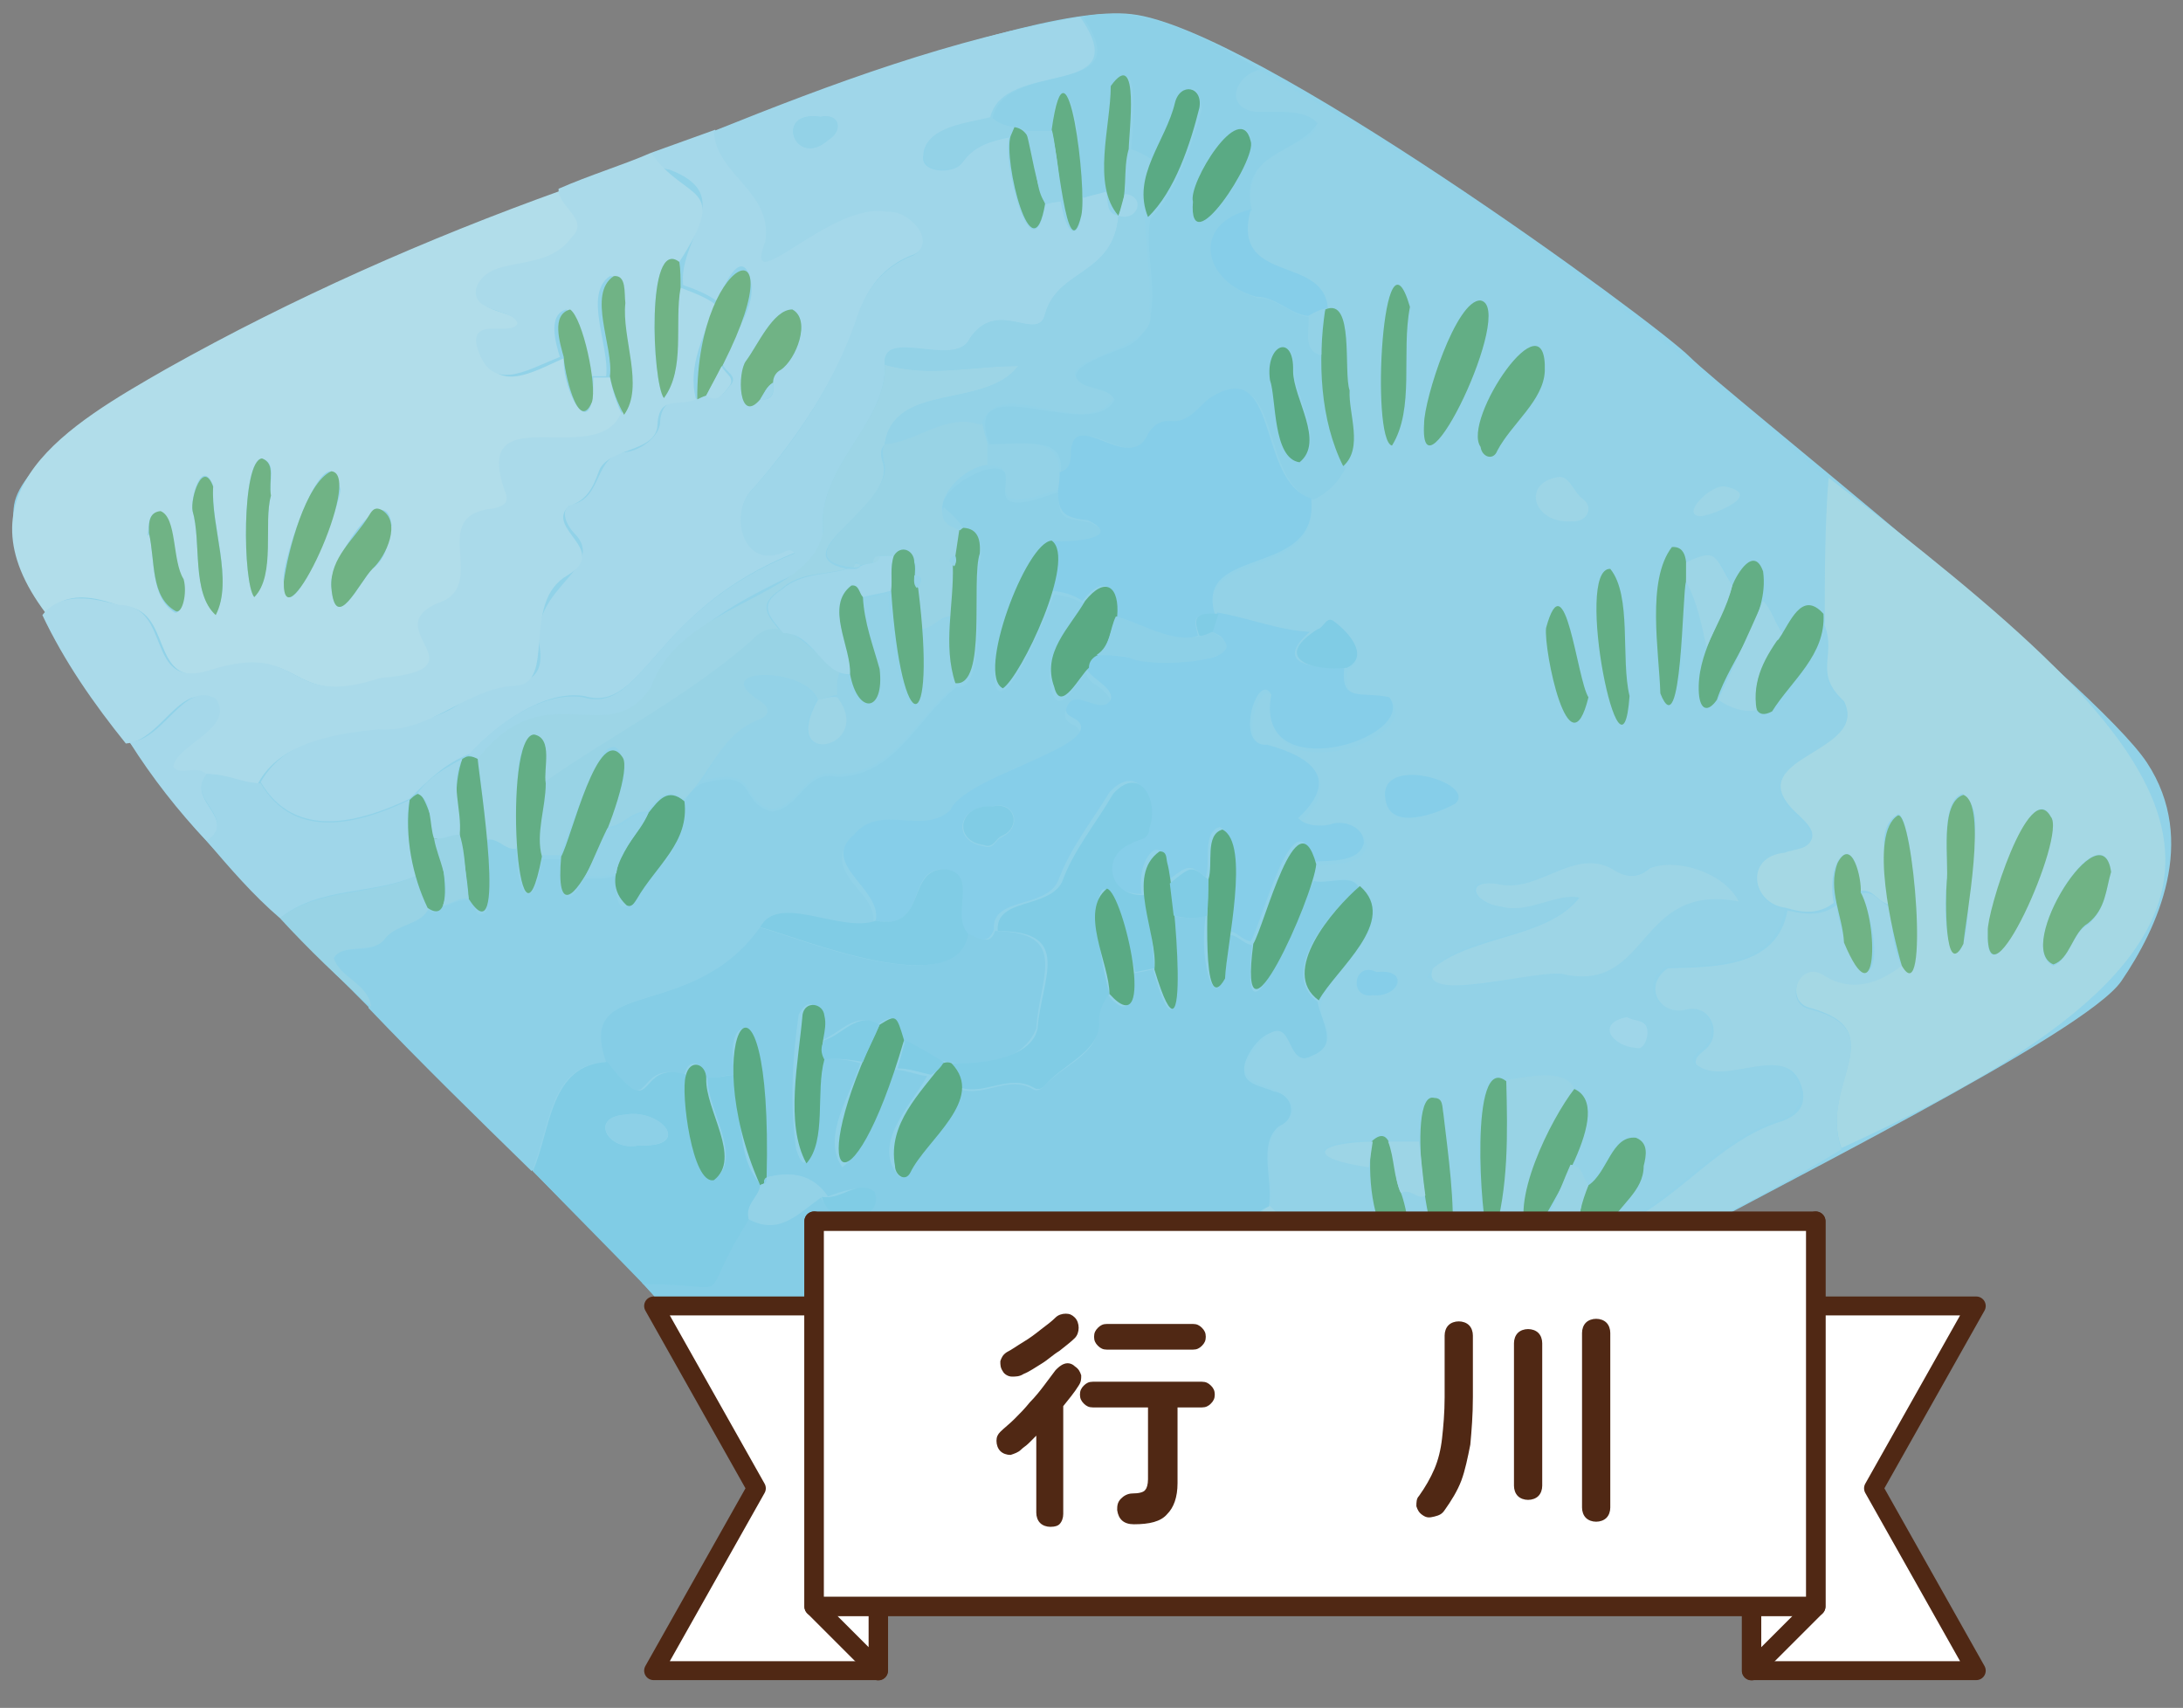 <?xml version="1.0" encoding="utf-8"?>
<!-- Generator: Adobe Illustrator 25.3.1, SVG Export Plug-In . SVG Version: 6.00 Build 0)  -->
<svg version="1.1" xmlns="http://www.w3.org/2000/svg" xmlns:xlink="http://www.w3.org/1999/xlink" x="0px" y="0px"
	 viewBox="0 0 170 133" style="enable-background:new 0 0 170 133;" xml:space="preserve">
<rect x="0" y="0" width="170" height="133" fill="#808080" stroke="none"/>
<style type="text/css">
	.st0{fill-rule:evenodd;clip-rule:evenodd;fill:#91D2E8;}
	.st1{fill:#85CDE6;}
	.st2{fill:#93D2E7;}
	.st3{fill:#B1DDEA;}
	.st4{fill:#A5D8E4;}
	.st5{fill:#8DD0E7;}
	.st6{fill:#A5D8EA;}
	.st7{fill:#AADAEA;}
	.st8{fill:#9FD6E9;}
	.st9{fill:#9DD5E6;}
	.st10{fill:#98D3E5;}
	.st11{fill:#80CCE5;}
	.st12{fill:#86CEE9;}
	.st13{fill:#5AAA84;}
	.st14{fill:#63AE85;}
	.st15{fill:#70B385;}
	.st16{fill:#FFFFFF;stroke:#502814;stroke-width:1.474;stroke-linecap:round;stroke-linejoin:round;stroke-miterlimit:10;}
	.st17{fill:#FFFFFF;stroke:#502814;stroke-width:1.515;stroke-linecap:round;stroke-linejoin:round;stroke-miterlimit:10;}
	.st18{fill:#502814;}
</style>
<g id="レイヤー_1">
	<path class="st0" d="M131.6,27.8c2.8,2.8,31.6,25.5,35.6,31.6c4,6.1,0.8,12.9-2,17c-2.8,4.1-27.2,16.1-39.5,22.9
		c-12.3,6.8-44.2,27.6-50.1,26.4c-5.8-1.2-20.6-20.6-26.3-26.6c-5.7-6-31.2-30.9-34.6-35.2C11.5,59.7,0.1,45.4,1.1,39.3
		s23.8-16.9,35-21.3S79,0,88.1,1.1C97.5,2.1,128.8,25,131.6,27.8z"/>
</g>
<g id="レイヤー_3">
	<g>
		<path class="st1" d="M75.2,125.6c-10.5-6-17.1-17-25.2-25.7c7.9,0,3.9,1.9,8.2-5c2.3,1.3,4-0.5,5.7-1.7c2.7,5.2,7.8-2.9,0.5,0
			c-1.2-1.8-2.9-2-4.8-1.5c-0.2-3,0.3-9.6-1.5-11.7c-1.5,0.3-0.9,2.6-1,3.7c-0.7,0-1.5,0.4-2.2,0.2c-0.1-1.2-1.3-1.6-1.6-0.2
			c-4.1-1.3-2.3,4.1-6.2-1c-2.4-6.8,6.6-2.9,12-10.5c3.3,0.9,15.4,5.9,16.2,0.5c0.8,0,1.7,1.2,2.2-0.2c5.9,0.1,3.4,3.7,3.2,7.6
			c-1.5,3.7-7.7,3.4-10.5,0.9c-0.6-2-0.6-2-1.9-1.2c-1.7-1.1-2.9,0.7-4.3,1.2c0.4-1.3-0.6-4.2-1.8-2c-0.5,3.4-0.7,7-0.2,10.5
			c1.4,4.3,1.8-6,2-7c1-0.1,2,0,3,0.3c-0.7,2.4-3.1,5.7-1.4,8.1c2.2-1.7,2.5-5.3,4-7.6c0.9,0,1.7,0.4,2.6,0.5
			c-1.2,2.2-4.5,5.4-2.1,7.9c1.8-1.7,3.9-4.2,4.6-6.9c1.9,0.7,3.8-1.1,5.7,0c0.3,0.2,0.5,0.1,0.8-0.1c1.3-1.6,4.2-2.5,4.3-4.7
			c-0.1-1,0.2-1.8,0.8-2.5c1.7,2.1,2.1,0,2-1.7c0.5-0.1,1-0.2,1.5-0.3c2.2,8,2.1-1.8,1.5-4.2c0.9,0.2,1.7,0.3,2.6,0
			c-0.7,4.5,1.4,9.3,1.8,1.5c0.7,0,1.1,0.7,1.8,0.8c-1,9.6,3.6-2.6,4.8-5c1.1,0.3,3-0.6,3.5,0.5c-2.1,1.8-6.3,6.6-3.2,8.9
			c0.3,1.6,1.7,3.4-0.4,4.2c-1.3,0.7-1.6-0.3-2-1.1c-1-2.1-3.5,1-3.3,2.3c0,1.1,1.5,1.2,2.3,1.6c1.5,0.2,1.9,2.1,0.4,2.7
			c-1.7,1.4-0.4,4.3-0.8,6.3c-2.3,0.5,1,3.5,2.2,3.5c-0.1,1.5-1.1,1.5-2.2,1.5c-1.5-1.4-4.1-1.1-4.5,1c-3.2,0.7-5.4,3.3-2.9,6.3
			c-0.9,1.1-1.5,2.4-2.6,3.5c-0.7,0-1.4,0-2,0c0.3-2.1,3.6-5.6,1.1-7.3c-2.4,0.9-2.6,5.6-4.1,7.8c-0.6,0-1.2,0-1.8,0
			c-0.1-1.3,1.6-11.9-1.3-8c-3.5,1.4-13.7-5.6-13.9-1.5c-5.3-0.3-2.2,7.3,2.2,1c2.2,0.4,3.2,1.7,3.2,4.2c-0.2,0.2-0.3,0.3-0.5,0.5
			c-3.9-0.4-5.6,2.8-2.6,5.5c0.8,0.8,1.6,0.6,2.2-0.4c0.2-0.4,0-1,0.6-1.1c0.4,6.4,4.3,5.6,2-0.5c0.7,0,1.3,0,2,0
			c0.1,3.7,2.2,8.8,2.1,1.5c0.7,0,1.5,0,2.2,0c0.2,1.4,0.7,2.9,2.3,3.2c0.8,0.7,1.7,1.3,2,2.5c-1.6,2.2-3.8,3.8-3.5,6.8
			c-1.1,1.1-2.8,1-4,1.7C76.5,125.6,75.9,125.6,75.2,125.6z M77.7,122.9c5.3-0.5-1.2-3-3.1-3.2C72.8,120.2,76.4,123.3,77.7,122.9z
			 M62.6,108.1c5.5,0.5,0-2.8-2-1.6C58.8,108.3,61.3,108.3,62.6,108.1z M68.8,117.9c1.5,0.5,2.8-2.1,1-2.4
			C68.3,115.4,66.6,118,68.8,117.9z"/>
		<path class="st2" d="M98.9,98.9c1.1,0,2.2,0,2.2-1.5c1.6,0.3,6.3,2.1,5.4-1.1c-2.2-1.5-5.5,0.1-7.6-2.3c0.4-2-0.9-4.8,0.8-6.3
			c0.5-0.3,1-0.7,1-1.5c-0.8-2.4-6.6-1.1-2-5.6c2.1-1.5,1.4,2.8,3.6,1.6c1.2-0.6,1.4-1.5,0.8-2.8c-1.7-3.1,6.9-7,2.8-10.3
			c-0.5-1.2-2.5-0.3-3.5-0.5c0-0.4,0.1-0.8,0.1-1.2c1.2-0.1,3.5,0,3.9-1.4c0.1-1.3-1.5-1.9-2.6-1.5c-0.8,0.2-2,0.2-2.5-0.5
			c3.1-3,1.2-4.7-2.4-5.7c-2.7,0.1-0.7-5.9,0.3-3.9c-1.4,7.4,11.5,3.4,9.2,0.2c-2.1-0.5-3.8,0.4-3.5-2.4c1.8-1,0.1-2.8-1-3.5
			c-0.7-0.4-1.1,0.7-1.8,0.8c-2.6-0.1-5-1.2-7.5-1.5c-1.6-5.3,8.2-2.7,7.5-9c1.1-0.5,2-1.4,2.5-2.5c1.6-1.4,0.4-4,0.5-5.9
			c-0.4-1.4,0.4-7-1.7-6.4c0.1-3.7-6.2-2.2-6.2-6c0-3.1,0-5.9,3.4-6.9c0.7-0.4,1.9-0.7,1.9-1.6c-1-1.2-3.4-0.8-4.9-0.9
			c-2.4-0.3-1.5-2.9,0.4-3.3c16.1,8.6,30.8,19.9,44.4,31.9c-0.3,3.5-0.3,7.1-0.3,10.6c-1.6-1.8-2.2,0.2-3.2,1.4
			c-0.6-0.8-0.8-1.8-1.5-2.5c0.8-2.8-1.2-4.6-2.4-1.2c-1.3-2.2-1.1-3-3.6-1.8c-2.5-5.9-3,10.8-1.5,11.1c1.9-2.4,0.6-6.7,1.4-9.7
			c0.9,1.6,1.2,3.4,1.6,5.1c-0.3,1.1-1.3,6.4,0.9,4.1c0.9,0.6,1.9,0.9,3,0.8c1.1,2.1,5.2-5.1,5.2-6.5c0.9,2.4-0.9,3.7,1.5,5.9
			c2.1,4.2-8.7,4.3-3.5,8.9c0.5,0.5,1.1,1,1,1.8c-0.2,0.9-1.3,0.9-2.1,1.1c-3.2,0.3-2.6,3.9,0.1,4.3c-0.9,4.6-5.7,4.4-9.3,4.5
			c-2,1.3-0.7,3.8,1.5,3.2c1.9-0.4,2.9,2.1,1.3,3.2c-0.3,0.3-0.9,0.6-0.6,1.1c1.5,1.3,3.9,0,5.6,0c2.7-0.3,3.9,3.7,1.1,4.4
			c-5.3,1.6-8.4,6.8-13.6,8.5c1-1.8,2.9-2.8,2.9-5c0.2-0.7,0.4-1.8-0.6-2.2c-2-0.2-2.3,2.8-3.7,3.7c-0.4-0.5-0.4-1.5-1.4-1.6
			c0.7-1.6,2.7-4.9,0.3-5.8c-0.7-1.7-3.8-0.9-5.3-0.7c-2.9-2.3-2.1,10.8-1.4,12.2c-1-0.2-1.9,0.5-2.8,0.5c0.1-3.4-0.4-6.8-0.7-10.2
			c-0.1-0.4,0-1.1-0.7-1.2c-1.6,0.2-0.9,2.3-1.1,3.4c-0.8,0-1.6,0-2.4,0c-0.4-0.9-0.9-0.5-1.3,0c-4.6,0.1-5.2,1.3-0.3,2
			c0.5,2.1,0.3,4.7,1.8,6.4c2.1,0.9,1.1-3.4,0.7-4.4c0.7-0.4,1.2,0.5,1.9,0.3c0.2,1.5,0.2,2.9,1,4.2c-2.1,0-3.1,0.6-3.7,2.5
			c-1.8,0.7,0.1,3.5-1.3,4.4c-2.3-0.6-7.6-4.8-8.7-0.2c-0.3,2.7,6.2,1,6.2,3.5c-0.2,2-0.8,2.7-2.7,3c-9.1,1.7-5-7.9-11.3-6.2
			c-1.2-2.7,1.7-3.8,3.7-4.5C96.7,101.2,98.4,101,98.9,98.9z M121.9,75.9c6.6,1.2,5.6-7.3,13.3-5.7c-1.1-2.1-4.6-3.4-6.9-2.6
			c-1,0.9-1.9,0.6-2.9,0.1c-2.9-1.7-5.5,1.7-8.7,1.2c-2.8-0.7-2.3,1.3,0,1.7c2,0.6,4.4-1.1,6.1-0.7c-2.4,3.5-9.5,2.6-11.7,6.2
			C114.5,77.8,118.4,75.5,121.9,75.9z M110.9,33c-0.4,6.8,7.1-9.1,4.4-9.6C113.4,23.2,110.9,31.2,110.9,33z M120.3,28.9
			c0.2-6-6.6,3.8-5,5.9c0.1,0.8,0.9,1.1,1.3,0.3C117.8,32.9,120.3,31.1,120.3,28.9z M109.8,23.9c-2.1-7.2-3.1,10.3-1.4,10.8
			C110.2,31.8,109.1,27.5,109.8,23.9z M126.9,54.2c-0.7-2.9,0.3-7.8-1.5-9.9C122.5,44.2,126.3,62.6,126.9,54.2z M123.7,54.3
			c-0.8-1.3-1.8-10.9-3.3-5.4C120.2,50.6,122.2,60.4,123.7,54.3z M107.9,62.3c0.4,2.5,3.9,1.1,5.4,0.3
			C115.2,61,107.1,58.6,107.9,62.3z M122.4,40.6c1.2,0.1,1.9-1,0.8-1.8c-0.7-0.6-1-2.1-2.1-1.6C118.5,37.8,119.5,40.8,122.4,40.6z
			 M134.4,37.9c-1.1-0.3-3.7,2.3-1.9,2.3C133.7,40,137.4,38.5,134.4,37.9z M126.7,79.2c-2.6,0.5-1.1,2.4,0.7,2.3
			c0.6,0.3,0.9-0.7,0.9-1.2C128.4,79.3,127.3,79.6,126.7,79.2z M106.9,77.5c2.2,0.2,2.9-2.1,0.3-1.8C105.4,74.8,105,77.8,106.9,77.5
			z"/>
		<path class="st3" d="M3.6,47.8c-7.2-9.5,1.7-14.7,9.4-19.1c9.8-5.5,20.2-10.1,30.8-13.9c-0.1,1.4,2.6,2.4,1,3.8
			c-2.1,2.9-6.4,1.2-7.4,3.9c-0.6,2,2.9,1.6,3.2,2.8c-0.5,1-3.4-0.5-3.2,1.6c1,4,4,2.1,6.5,1c-0.1,2.8,2.4,7,2.3,1.5
			c0.4,0,0.8,0,1.3,0c0.2,1,0.5,2,1,3c-2,4.2-11.6-1.6-9,5.9c0.4,0.9,0,1.3-0.9,1.4c-5.3,0.5,0,6.1-4.4,7.4
			c-4.6,2.1,3.9,5.1-4.4,5.8c-7.7,2.4-5.9-3-13.3-0.6c-5.1,1.5-2.8-5.1-7.1-5.1C7.5,46.5,5.1,45.9,3.6,47.8z M22.1,45.3
			c0.2,4.8,4.5-6.1,4.4-7.2C25.6,32.9,21.8,43.8,22.1,45.3z M25.8,45.7c0.3,3.8,2.2-0.4,3.2-1.4c1.2-0.9,1.2-2.2,1.5-3.4
			C30,36.9,25.4,44.2,25.8,45.7z M15,39.8c0.7,2.4-0.1,6.4,1.8,8c1.4-2.6-0.4-6.9-0.2-10C15.7,35.6,14.8,38.8,15,39.8z M21.1,38.6
			c-0.2-1.2,0.5-2.5-0.7-2.9c-1.6,0.1-1.5,9.7-0.6,10.8C21.4,44.8,20.5,40.7,21.1,38.6z M11.6,41.5c0.5,2.2,0.1,5,2,6.2
			c0.5,0.2,0.9-1.4,0.6-2.5c-0.8-1.4-0.4-4.8-1.8-5.3c-0.9,0-0.8,1-0.9,1.8C11.6,41.7,11.6,41.7,11.6,41.5z"/>
		<path class="st4" d="M139.1,70.7c-2.7-0.3-3.3-4-0.1-4.3c0.7-0.3,1.8-0.2,2.1-1.1c0.2-0.7-0.5-1.3-1-1.8c-5.2-4.6,5.6-4.7,3.5-8.9
			c-2.4-2.2-0.6-3.5-1.5-5.9c0-3.8,0-7.7,0.3-11.5c28,21.6,40.9,34,1,52.2c-1.8-5,4.1-9.1-2.4-10.9c-2.2-0.5-0.8-4.1,1.1-2.6
			c2.1,1.4,4.2,0.6,6-0.8c2.1,3.7,0.9-11.9-0.3-11.7c-2.2,1.3-0.3,4.9-0.8,7c-0.8-0.2-1.2-1.3-2.2-1c-0.1-5-2.7-2.7-2,0.9
			C141.7,71.2,140.4,71.1,139.1,70.7z M154.8,72.5c-0.3,6.9,6.1-7.5,4.9-8.9C158.1,60.4,154.8,71.1,154.8,72.5z M164.4,67.9
			c-0.7-5.1-7.6,5.9-4.5,7.3c1.2-0.4,1.5-2.6,2.7-3.2C164,70.8,164,69.2,164.4,67.9z M151.6,68.7c-0.6,6.2,1.7,8.1,1.7,0.6
			c-0.2-2.2,1.6-6.1-0.5-7.5C151,62.5,151.8,67.1,151.6,68.7z"/>
		<path class="st5" d="M59.2,72.2c-5.4,7.6-14.4,3.6-12,10.5c-4.5,0.2-4.4,5.3-5.8,8.5c-4.3-4.2-8.6-8.4-12.7-12.7
			c-0.1-1.8-2.5-2.3-2.9-3.8c0.7-1.3,3-0.3,3.9-1.4c0.9-1.4,2.9-1.2,3.5-2.5c0.5,0.3,0.9,0.4,1.2-0.2c0.7-0.1,1.3-0.6,2.1-0.5
			c0.6,0.2,0.4,1.4,1.1,1.1c0.6-0.2,0.2-1.2,0.4-1.7c0.5-1.4-0.5-2.7-0.1-4.1c0.9-0.2,1.4,0.8,2.3,0.7c0,3.4,1.3,5.5,2,0.8
			c0.5,0,1,0,1.5,0c-0.1,2,0,4.7,1.8,1.5c0.8,0,1.6,0.1,2.4-0.2c0.1,5,1.9,1,3.4-0.7c2.5-1.8,0.7-5.2,3.4-6.5
			c4.5-1.2,2.7,1.5,5.4,2.2c2.2-0.2,2.6-3.3,5.1-2.7c4.6-0.1,6.2-4.6,9.3-7c2.5,0.3,1.2-8.1,1.9-10.1c0.1-1.4-0.3-2-1.4-2
			c-0.4-0.6-0.9-1.1-1.5-1.6c-1-1.7,5.8-5.4,4.8-1.8c-0.4,2.2,3.1,0.6,4.2,0.3c-0.2,2.3,0.5,2,2.4,2.4c3.1,1.5-1.7,1.8-3,1.6
			c-5.2,3.7-6.7,21.4,0.2,4c0.8,0.1,1.7,0.3,2.4,0.8c-1.2,2.1-3.4,4-2.6,6.7c0.6,2.2,2-0.8,2.7-1.5c0,0.9,1,1,1.4,1.6
			c1.3,1-0.4,1.9-1.4,1.2c-1.3-0.8-2.5,0.8-0.9,1.4c1.8,1.4-2.2,2.1-3.1,2.8c-3.7,0.7-6,5-9.6,5c-2.1-0.8-6.5,0.9-5.2,3.5
			c0.7,1.5,2.5,2.4,2.2,4.3C65.5,72.7,60.6,69.5,59.2,72.2z"/>
		<path class="st6" d="M50.7,11.9c1.7-0.6,3.3-1.2,5-1.8c0.1,3.4,4.7,4.7,4,8.6c-1.9,4.9,5.1-3.2,9.5-2.3c1.6-0.1,4,2.4,2,3.4
			c-2.5,0.9-3.8,2.8-4.5,5.2c-1.7,4.8-4.7,9.2-8,13c-1.9,1.7-0.9,6.1,2.2,5c0.3-0.1,0.6-0.5,1.1,0c-11.2,4.4-11.8,12.6-16.5,11.2
			c-3.1-0.5-6.8,2.2-8.9,4.5c-1.9,0.7-3.3,2.1-4.7,3.5c-3.8,1.8-8.9,3.3-11.6-1.3c3.2-5.5,10.9-2.9,15.5-6.1c2.4-2.3,7-0.2,6.2-4.6
			c-0.7-4.5,5.4-6,2.7-8.7c-0.5-0.5-1.2-1.8-0.2-2.2c2.5-0.5,1.7-3.9,4.3-4.1c1.3-0.2,2.5-1.3,2.6-2.2c0.1-2.7,2.2-1.3,3.7-2.3
			c0.8,0.6,1.3-0.1,1.7-0.6c0.8-0.8-0.3-1.1-0.5-1.7c0.5-2.3,2.8-4.3,2.1-6.8c-0.7-2.4-2.2,0.9-2.5,1.9c-0.8-0.6-1.8-1-2.7-1.3
			c-0.4-3.6,4.3-7-1.1-9C51.3,13.1,50.8,12.6,50.7,11.9z M59.2,31.1c1,0.1,1.1-0.5,1-1.3c0-0.4,0.2-0.8,0.6-1
			c1.2-0.8,2.4-3.9,0.9-4.7c-1.5,0-2.7,2.8-3.6,4C57.4,29,57.5,33.1,59.2,31.1z"/>
		<path class="st7" d="M50.7,11.9c2.7,3.9,6.2,2.3,2.2,8.5c-2.6-2-2.1,9.4-1.2,10.6c1.7-2.3,0.7-5.9,1.3-8.6c1,0.4,1.9,0.7,2.7,1.3
			c-0.8,2.4-2.2,4.7-1.5,7.4c-1.3,0.6-2.9-0.4-3,2c-0.1,2.2-4,1.7-4.6,3.7c-0.4,1.1-0.9,2.2-2.3,2.6c-1.9,1.8,3.2,3.4-0.1,5.4
			c-3.7,2.1-0.8,8.5-4.1,8.6c-3.8,0.2-6.6,3.7-10.6,3.4c-3.3,0.3-7.7,1-9.4,4.2c-1.5,0-2.8-0.8-4.2-0.7c-0.8-0.7-2.1,0.3-2.7-0.5
			c0.2-1.7,4.9-3,3.3-5.3c-2.5-1.4-4,3.2-6.7,3.4c-2.5-3.1-4.8-6.4-6.5-10c1.5-1.9,4-1.3,5.9-0.8c4.3,0,2,6.7,7.1,5.1
			c7.5-2.4,5.7,3.1,13.3,0.6c8.3-0.7-0.2-3.7,4.4-5.8c4.3-1.3-0.9-6.9,4.4-7.4c0.9-0.2,1.3-0.5,0.9-1.4c-2.6-7.4,7-1.7,9-5.9
			c1.6-2.2-0.1-6,0.1-8.7c-0.1-0.8,0.1-2.1-0.9-2.1c-2.1,1.4,0,5.5-0.3,7.8c-0.4,0-0.8,0-1.3,0c-1-1.5-0.5-4.1-1.8-5.2
			c-1.5,0.4-0.8,2.7-0.5,3.7c-2.6,1-5.5,3-6.5-1c-0.3-2.1,2.7-0.6,3.2-1.6c-0.3-1.2-3.7-0.8-3.2-2.8c1-2.7,5.3-1,7.4-3.9
			c1.5-1.4-1.1-2.4-1-3.8C46,13.6,48.4,12.9,50.7,11.9z"/>
		<path class="st8" d="M36.5,58.8c2-2.3,5.7-5,8.9-4.5c4.7,1.4,5.3-6.8,16.5-11.2c-0.4-0.5-0.8-0.1-1.1,0c-3.1,1.1-4-3.3-2.2-5
			c3.4-3.8,6.3-8.2,8-13c0.7-2.4,2.1-4.3,4.5-5.2c2-1.1-0.4-3.6-2-3.4c-4.4-0.9-11.4,7.2-9.5,2.3c0.6-3.9-3.9-5.2-4-8.6
			c9.2-3.7,18.6-7.2,28.5-8.9c4.6,6.6-6,3.2-7,7.9c-1.8,0.5-5.1,0.7-5.2,2.9c-0.3,1.4,2.4,1.5,3,0.6c0.9-1.3,2.2-1.7,3.7-2
			c-0.6,1.8,1.8,11.2,2.8,5.2c0.4-0.1,0.8-0.2,1.2-0.2c0.6,3.4,1.7,2.8,1.7-0.3c0.6-0.2,1.2-0.3,1.8-0.5c0.3,0.7-0.1,1.7,1,1.9
			c-0.4,4.6-4.6,4.1-5.7,7.6c-0.5,2.4-3.8-1.3-5.9,2c-1.1,2.3-6.9-1-6.6,2c0.2,4.6-5.3,7.9-4.8,13c-0.1,1.3-0.6,2.5-2,3.2
			c-4.4,2.1-9,4.4-11.4,9c-3.4,5.1-8.1-1.3-13.5,5.6C37,59,36.8,58.9,36.5,58.8z M63.9,9.1c-3.7-0.6-2,4.1,0.6,1.8
			C65.7,10.2,65.4,8.8,63.9,9.1z"/>
		<path class="st5" d="M86.2,14.9c-0.6,0.2-1.2,0.3-1.8,0.5c-0.8-2.4,0.1-6.1-1.4-8c-1.2,0.2-0.9,1.9-1,2.8c-0.7,0-1.3,0-2,0
			c-0.8-0.5-2-0.1-2.7-1c1-4.7,11.6-1.4,7-7.9c5-1,9.7,1.7,13.8,4.1c-1.9,0.5-2.8,2.9-0.4,3.3c1.5,0.1,3.9-0.3,4.9,0.9
			c-1.6,2.5-6.2,2.2-5.1,6.8c-4.8,1.2-3.6,5.6,0.4,6.8c1.6,0,2.7,1.4,4.1,1.5c0.1,1-0.5,2.8,1,3c0.5,2.9,0,6.2,1.8,8.7
			c-0.5,1.1-1.4,2-2.5,2.5c-4.3-1.2-2.4-11.2-7.9-7.8c-0.9,0.7-1.6,1.9-3,1.8c-0.9-0.1-1.4,0.3-1.8,1c-1.3,3.1-5.7-2.2-6,1.3
			c0,0.8,0,1.5-1,1.7c0.4-3.4-3.4-2-5.5-2.2c-2.5-6.5,8,0,9.7-3.6c-0.4-0.6-1.7-0.7-2.4-1.1c-2.3-1.3,2.6-2.6,3.5-3.1
			c3.3-1.8,1-6.8,1.7-9.9c2-2,3.2-5.7,4-8.5c-0.7-4.9-3.1,2.9-3.7,4c-0.6-0.2-1.1-0.7-1.8-0.8c0-1.1,0.9-8.1-1.4-4.9
			C86.1,9.4,86.2,12.2,86.2,14.9z M92.9,15.7c-0.6,5.5,6.6-4.9,3.9-5.7C95,10.3,92.9,13.8,92.9,15.7z M98.9,29.6
			c0.6,1.4,0.2,6.2,2.4,6.3c2-1.6-0.5-5-0.5-7.1C100.8,25.9,98.5,26.8,98.9,29.6z"/>
		<path class="st9" d="M148.1,75.2c-1.8,1.4-3.9,2.1-6,0.8c-2-1.4-3.3,2.2-1.1,2.6c6.5,1.7,0.6,5.9,2.4,10.9
			c-5.7,3.5-11.8,6.4-17.7,9.5c-2.7-3.1-8.8-1.2-12.7-1.5c0-0.2,0-0.4,0.2-0.5c1.1-0.1,2.1-0.7,3.2-0.5c0.9,0.1,1.9,0.6,2.8,0.1
			c1.3,0.4,2.6,0.3,3.9,0c0.5,1.7,1.5,0,2.1-0.8c5.1-1.7,8.3-6.9,13.6-8.5c1.1-0.4,1.8-1.1,1.6-2.3c-0.9-4.3-6-0.2-8.3-2.1
			c-0.2-0.5,0.3-0.8,0.6-1.1c1.5-1.1,0.6-3.6-1.3-3.2c-2.2,0.6-3.5-1.9-1.5-3.2c3.6-0.1,8.5,0,9.3-4.5c1.3,0.3,2.6,0.5,3.8-0.4
			c1.5,8.2,4.5,5.8,2-0.9c1-0.3,1.4,0.8,2.2,1C147.4,72.1,147.3,73.7,148.1,75.2z"/>
		<path class="st10" d="M90.7,104.4c2-0.7,3.8,0,4,2c0.3,4.9,9.5,6.4,9.9,1.2c0.1-0.8-0.5-1.1-1-1.1c-1.3-0.1-2.5-0.9-3.8-0.9
			c-2.2,0-1.4-3.6,0.5-3.4c3.7-1.1,8,6,7.4-1.1c0-0.5,0.1-1,0.7-1.1c2.1,0.5,13.2-1.7,9.3,2.6c-1.5,1.4-8.4,1.4-5.8,4.4
			c-7.1,4.6-14.5,8.8-21.9,12.7c-1-2.6-2.8-2.7-5.3-2.5c-0.3-1.2-1.2-1.7-2-2.5c3-2.3,6.6,2.3,10.2,0.8c0.5-0.1,0.6-0.3,0.4-0.8
			c-0.6-1.1-0.4-2.3-0.2-3.5c0.1-0.4,0.3-1-0.4-1.2c0.3-1.3,1.4-4.8-1.2-3.7C90.7,105.8,90.8,105.1,90.7,104.4z"/>
		<path class="st11" d="M41.5,91.2c1.4-3.2,1.3-8.3,5.8-8.5c3.9,5.1,2.1-0.3,6.2,1c-0.4,1.4,0.4,8.5,2.2,8.1
			c2.2-1.7-0.7-5.5-0.6-7.9c0.8,0.1,1.5-0.2,2.2-0.2c0.6,2.8-0.1,6.4,2,8.6c-0.2,0.9-1.2,1.6-1,2.7c-4.4,6.9-0.4,5-8.2,5
			C47.2,97,44.3,94.1,41.5,91.2z M49.7,89.2c4.4,0.2,1.7-2.9-1-2.4C45.8,87,47.4,89.7,49.7,89.2z"/>
		<path class="st8" d="M16.1,60.3c1.5-0.1,2.8,0.7,4.2,0.7c2.7,4.6,7.8,3.1,11.6,1.3c-0.5,2,0.3,4,0.5,5.9
			c-3.4,1.5-7.5,0.8-10.6,3.3c-2.1-1.8-3.9-3.9-5.7-6C18.6,63.6,14.4,62.3,16.1,60.3z"/>
		<path class="st4" d="M111.9,106.9c-2.6-3,4.2-3,5.8-4.4c3.9-4.3-7.3-2.1-9.3-2.6c0.6-1.9,1.6-2.5,3.7-2.5c0.3,0.6,0.5,0.7,0.8,0
			c3.9,0.4,10-1.6,12.7,1.5C121.1,101.6,116.6,104.4,111.9,106.9z"/>
		<path class="st10" d="M21.8,71.5c3.1-2.4,7.2-1.7,10.6-3.3c0.1,0.9,0.5,1.7,1,2.5c-0.6,1.4-2.6,1.2-3.5,2.5
			c-0.9,1.1-3.2,0.2-3.9,1.4c0.4,1.5,2.7,2,2.9,3.8C26.4,76.2,24,73.9,21.8,71.5z"/>
		<path class="st6" d="M16.1,60.3c-1.7,2.1,2.5,3.4,0,5.2c-2.2-2.3-4.3-5-6-7.7c2.7-0.2,4.2-4.8,6.7-3.4c1.6,2.3-3.1,3.6-3.3,5.3
			C14,60.5,15.3,59.5,16.1,60.3z"/>
		<path class="st5" d="M84.7,117.1c2.5-0.2,4.3-0.1,5.3,2.5c-2.8,1.6-5.6,3.3-8.8,4.2C80.9,120.9,83.1,119.3,84.7,117.1z"/>
		<path class="st12" d="M68.2,71.7c0.5-2.5-4.4-4.4-1.7-6.7c2.1-2.5,5.3,0.1,7.5-1.9c1.1-2.7,12.1-5,9.9-7c-0.4-0.3-1.1-0.4-0.8-1.1
			c0.7-1.5,2.6,0.8,3.4-0.5c0.4-1.4-3.5-2.1-1.2-3.6c2.9,0.2,5.7,1,8.6,0.4c1.6-0.1,2.2-1.6,0.4-2.1c0.2-0.5,0.3-1,0.5-1.5
			c2.4,0.4,4.8,1.4,7.2,1.5c-3,2.6,0.5,2.9,2.7,2.7c-0.4,2.9,1.4,1.9,3.5,2.4c2.3,3.2-10.6,7.2-9.2-0.2c-1-2-3,4.1-0.3,3.9
			c3.6,1,5.6,2.7,2.4,5.7c0.5,0.6,1.7,0.7,2.5,0.5c1-0.4,2.7,0.2,2.6,1.5c-0.4,1.5-2.7,1.3-3.9,1.4c-1.5-5.4-4,4.7-4.9,6.2
			c-0.7-0.1-1.1-0.8-1.8-0.8c-0.4-2.4,1.6-6.8-0.6-8.1c-1.4,0.4-0.7,2.7-1.1,3.9c-1.3-1-1.3-1-3,0.3c0-4.5-2.5-1.9-2,1
			c-2.9,0.1-3.6-3.2-1.1-4c0.4-0.4,1.4-0.2,1.4-1.2c0.9-2.1-0.6-5.1-2.8-2.7c-1.4,2.3-3.1,4.4-4,6.9c-1,2.2-5.2,1.2-5,3.8
			c-0.6,1.5-1.5,0.3-2.2,0.3c-1.4-1.4,0.8-4.6-1.7-5C70.5,67.6,72.3,72.5,68.2,71.7z M77.3,62.8c-2.8-0.1-3.2,2.7-0.7,3.1
			c0.8,0.3,0.9-0.5,1.4-0.7C79.7,64.4,79,62.3,77.3,62.8z"/>
		<path class="st11" d="M77.7,72.5c-0.2-2.6,3.9-1.7,5-3.8c0.9-2.5,2.6-4.5,4-6.9c2.1-2.3,3.6,0.6,2.8,2.7c0,1-0.9,0.8-1.4,1.2
			c-2.4,0.9-1.8,4.2,1.1,4c0.3,1.9,0.6,3.8,0.7,5.7c-0.5,0.1-1,0.2-1.5,0.3c-2.5-11.3-4-5.8-2,1.7c-0.6,0.7-0.9,1.6-0.8,2.5
			c-0.2,2.1-3,3.1-4.3,4.7c-0.2,0.2-0.5,0.3-0.8,0.1c-1.9-1.1-3.8,0.6-5.7,0c0.1-0.8-0.2-1.5-0.8-1.9c2.2,0.1,6.3-0.3,6.8-2.7
			C81.1,76.2,83.6,72.5,77.7,72.5z"/>
		<path class="st11" d="M80.4,111.4c-0.7,0-1.5,0-2.2,0c-0.9-2.5,0.2-6.3-1.4-8.4c-2.4,0.9-0.5,4.9-0.7,6.9c-0.7,0-1.3,0-2,0
			c-0.8-1.2,0-3.7-1.7-4c0-2.5-1-3.8-3.2-4.2c-0.6-0.8-1.5-0.7-2.2-1c0.2-4.1,10.5,2.9,13.9,1.5C80.3,105.2,80.5,108.3,80.4,111.4z"
			/>
		<path class="st11" d="M68.2,71.7c4.1,0.8,2.3-4.2,5.5-4c2.5,0.4,0.3,3.6,1.7,5c-0.8,5.4-12.9,0.4-16.2-0.5
			C60.6,69.5,65.5,72.7,68.2,71.7z"/>
		<path class="st5" d="M92.7,109.9c0.7,0.2,0.5,0.8,0.4,1.2c-0.2,1.2-0.4,2.3,0.2,3.5c-0.9,2.7-6.5-0.4-8.6-0.7
			c0.8-1.4,1.6-2.8,2.2-4.3c0.7,0,1.4,0,2,0c-0.6,1.4-1.4,3.7-0.2,4.9C90.3,113.8,91.2,111.2,92.7,109.9z"/>
		<path class="st13" d="M86.9,109.6c-0.6,1.5-1.4,2.9-2.2,4.3c-0.2,0-0.3,0-0.5,0c-1.4-1.8,1.9-11.3,3.8-11.5
			C90.5,104,87.2,107.5,86.9,109.6z"/>
		<path class="st13" d="M97.6,73.5c0.9-1.5,3.4-11.7,4.9-6.2C102.3,69.8,96.3,83.3,97.6,73.5z"/>
		<path class="st13" d="M68.5,79.8c1.3-0.8,1.3-0.8,1.9,1.2C66.2,95.4,62.4,92.2,68.5,79.8z"/>
		<path class="st13" d="M105.9,69c3.1,2.7-1.9,6.5-3.2,8.9C99.6,75.7,103.8,70.8,105.9,69z"/>
		<path class="st13" d="M74.1,82.8c2.7,2.8-2,6-3.2,8.5c-0.4,0.8-1.2,0.2-1.2-0.5c-0.6-3.3,2-5.7,3.7-8
			C73.7,82.7,73.9,82.7,74.1,82.8z"/>
		<path class="st13" d="M92.7,109.9c-1.5,1.3-2.4,3.9-4,4.6c-2.1-2.8,1.2-6,2.7-8.3C94.1,105.1,93,108.6,92.7,109.9z"/>
		<path class="st13" d="M89.9,75.5c0.3-2.8-2.3-7.3,0.4-9.2c0.6,0,0.5,0.5,0.6,0.9C91.5,69.2,92.8,85.1,89.9,75.5z"/>
		<path class="st13" d="M64.2,82.5c-0.7,2.5,0.2,6.3-1.4,8.1c-1.7-3.1-0.6-8-0.3-11.6c0.2-1.1,1.6-0.9,1.7,0.1
			C64.5,80.3,63.7,81.4,64.2,82.5z"/>
		<path class="st13" d="M80.4,111.4c-0.1-18.7,4.3-7.6,1,2.5C80.5,113.3,80.7,112.2,80.4,111.4z"/>
		<path class="st13" d="M94.1,68.5c0.4-1.2-0.3-3.5,1.1-3.9c2.2,1.1,0.3,9.1,0.2,11.6C93.5,79.6,94.1,69.5,94.1,68.5z"/>
		<path class="st13" d="M59.2,92.3c-5.2-11.7,1-20.2,0.5-0.6c0,0,0,0,0,0c-0.2,0.1-0.2,0.3-0.2,0.5C59.4,92.2,59.3,92.2,59.2,92.3z"
			/>
		<path class="st13" d="M76.1,109.9c-0.1-1.9-0.6-3.8-0.4-5.6c0.2-1.6,1.9-1.7,1.7,0.1c-0.2,3.4,1.8,7.8,0.2,10.8
			C76,114.1,76.7,111.5,76.1,109.9z"/>
		<path class="st10" d="M72.1,110.4c-0.6,0.1-0.4,0.7-0.6,1.1c-0.5,1-1.3,1.2-2.2,0.4c-3-2.7-1.3-5.9,2.6-5.5
			C71.5,107.8,71.8,109.1,72.1,110.4z"/>
		<path class="st9" d="M98.9,93.9c2.1,2.4,5.5,0.9,7.6,2.3C108.3,101,94.7,95.9,98.9,93.9z"/>
		<path class="st13" d="M72.1,110.4c-0.3-1.4-0.9-3.4,0.3-4.5c1.7,0.3,0.9,2.8,1.7,4c0.4,1.3,1.3,4.5,0,5.1
			C72.3,114.4,72.5,112,72.1,110.4z"/>
		<path class="st13" d="M55,84c-0.1,2.4,2.8,6.2,0.6,7.9c-1.7,0.4-2.6-6.8-2.2-8.1C53.7,82.4,55,82.8,55,84z"/>
		<path class="st13" d="M86.4,77.4c0-2.4-2.4-6.4-0.2-8.2C87.5,69.5,90.2,81.6,86.4,77.4z"/>
		<path class="st2" d="M59.2,92.3c0.3-0.1,0.5-0.3,0.5-0.6c0,0,0,0,0,0c1.9-0.5,3.6-0.3,4.8,1.5c-0.2,0-0.3,0-0.5,0
			c-1.8,1.3-3.4,3.1-5.7,1.7C58,93.8,59.1,93.2,59.2,92.3z"/>
		<path class="st10" d="M67,100.7c0.8,0.3,1.7,0.2,2.2,1C64.8,107.9,61.6,100.4,67,100.7z"/>
		<path class="st11" d="M77.7,122.9c-1.4,0.4-4.9-2.7-3.1-3.2C76.6,119.8,83,122.4,77.7,122.9z"/>
		<path class="st11" d="M64.2,82.5c-0.3-0.5-0.3-1,0-1.5c1.4-0.4,2.6-2.3,4.3-1.2c-0.4,1-0.9,1.9-1.3,2.9
			C66.2,82.5,65.2,82.4,64.2,82.5z"/>
		<path class="st11" d="M94.1,68.5c0,0.9,0,1.8-0.1,2.8c-0.9,0.3-1.8,0.2-2.6,0c-0.1-0.8-0.2-1.7-0.3-2.5
			C92.8,67.4,92.8,67.4,94.1,68.5z"/>
		<path class="st9" d="M98.9,98.9c-0.5,2.1-2.3,2.3-4.5,1C94.8,97.9,97.4,97.6,98.9,98.9z"/>
		<path class="st5" d="M81.4,113.9c0.5-1.2,0.9-2.4,0.8-3.7c0.6,0,1.2,0,1.8,0c0,1.2-0.5,2.5,0.3,3.7c-0.7-0.1-1.1,0.4-1.5,0.8
			C82.1,114.7,81.9,114,81.4,113.9z"/>
		<path class="st10" d="M62.6,108.1c-1.3,0.1-3.8,0.1-2-1.6C62.6,105.4,68.1,108.7,62.6,108.1z"/>
		<path class="st11" d="M64,93.2c1.5,0.3,2.8-1.4,4.1-0.4C69,95.1,64.6,95.8,64,93.2z"/>
		<path class="st10" d="M68.8,117.9c-2.2,0.1-0.6-2.5,1-2.4C71.7,115.7,70.4,118.4,68.8,117.9z"/>
		<path class="st11" d="M73.5,82.7c-0.2,0.4-0.6,0.8-1,1c-0.9-0.2-1.7-0.5-2.6-0.5c0.2-0.7,0.4-1.5,0.6-2.2
			C71.5,81.5,72.5,82.1,73.5,82.7z"/>
		<path class="st12" d="M82.4,36.8c1-0.2,1-1,1-1.7c0.3-3.4,4.6,1.9,6-1.3c0.4-0.7,1-1.1,1.8-1c1.4,0.1,2.1-1.1,3-1.8
			c5.5-3.5,3.6,6.5,7.9,7.8c0.7,6.3-9.1,3.6-7.5,9c-1.6,0-1.7,0.3-1.3,1.7c-2.2,0.8-4.3-1-6.5-1.5c0.3-2.4-0.9-3.3-2.5-1.2
			c-0.7-0.5-1.5-0.7-2.4-0.8c0.3-1.3,0.9-2.7-0.2-3.9c1.2,0.2,6.1-0.1,3-1.6C82.1,40.3,82.4,39.3,82.4,36.8z"/>
		<path class="st9" d="M121.9,75.9c-1.8-0.6-11.6,2.5-10.3-0.5c3.2-2.6,8.9-2.3,11.4-5.5c-1.7-0.4-4.1,1.3-6.1,0.7
			c-2.3-0.3-2.9-2.3,0-1.7c3.1,0.5,5.7-2.9,8.7-1.2c0.9,0.6,1.9,0.8,2.9-0.1c2.2-0.8,5.8,0.4,6.9,2.6
			C127.5,68.7,128.5,77.2,121.9,75.9z"/>
		<path class="st10" d="M119.1,96.4c-0.9,0.6-1.9,0-2.8-0.1c1.2-3.9,1.1-8.1,1-12.2c1.5-0.2,4.6-1,5.3,0.7
			C120.9,87.2,117.4,93.8,119.1,96.4z"/>
		<path class="st12" d="M101.9,24.6c-1.4-0.1-2.5-1.5-4.1-1.5c-4-1.1-5.2-5.6-0.4-6.8c-1.6,5.9,5.7,3.5,6,7.7
			C102.8,24.1,102.4,24.3,101.9,24.6z"/>
		<path class="st14" d="M110.9,33c0-1.9,2.5-9.7,4.4-9.6C118.1,23.9,110.5,39.8,110.9,33z"/>
		<path class="st14" d="M134.9,45.6c0.4-1,1.7-3.1,2.4-1.1c0.5,3.6-2.5,6.7-3.6,10c-0.7,1-1.3,0.8-1.4-0.5
			C132.1,50.9,134.1,48.4,134.9,45.6z"/>
		<path class="st14" d="M119.1,96.4c-1.7-2.6,1.7-9.3,3.5-11.6c3.3,1.5-2.1,9.3-3.2,11.6C119.3,96.5,119.2,96.5,119.1,96.4z"/>
		<path class="st14" d="M125.1,95.7c-2.6,4-2.5-1.7-1.4-3.4c1.5-1,1.8-3.9,3.7-3.7c1,0.4,0.8,1.4,0.6,2.2
			C128,92.8,126.1,93.8,125.1,95.7z"/>
		<path class="st14" d="M120.3,28.9c-0.1,2.3-2.6,4.1-3.7,6.2c-0.3,0.8-1.2,0.5-1.3-0.3C113.8,32.7,120.5,22.8,120.3,28.9z"/>
		<path class="st14" d="M142,47.8c0.2,3.2-2.5,5.2-4,7.6c-2.6,1.4-0.9-4.9,0.5-5.6C139.4,48.5,140.3,45.9,142,47.8z"/>
		<path class="st14" d="M103.2,24.1c2.3-1,1.4,4.9,1.9,6.3c-0.1,1.8,1.1,4.5-0.5,5.9C102.8,32.7,102.6,28.1,103.2,24.1z"/>
		<path class="st14" d="M131.3,45.3C131,46,131,58.3,129.3,54c-0.1-3.3-1.1-8.8,0.9-11.4C131.6,42.5,131.3,44.4,131.3,45.3z"/>
		<path class="st14" d="M112.9,97.4c-1.5,2.6-3.6-12.6-1.2-11.9c0.7,0,0.6,0.7,0.7,1.2c0.4,3.4,0.9,6.8,0.7,10.2
			C112.9,97,112.9,97.2,112.9,97.4z"/>
		<path class="st14" d="M117.3,84.2c0.1,4,0.2,8.3-1,12.2c-0.1,0-0.3,0-0.4,0C115.3,95,114.4,81.9,117.3,84.2z"/>
		<path class="st14" d="M109.8,23.9c-0.7,3.6,0.4,7.9-1.4,10.8C106.7,34.3,107.7,16.7,109.8,23.9z"/>
		<path class="st14" d="M126.9,54.2c-0.6,8.5-4.4-10-1.5-9.9C127.1,46.4,126.2,51.3,126.9,54.2z"/>
		<path class="st9" d="M138.8,49.3c-1.3,1.8-2.4,3.6-2,6c-1.1,0.2-2.1-0.2-3-0.8c1.2-2.6,2.4-5.2,3.5-7.7
			C138,47.5,138.2,48.5,138.8,49.3z"/>
		<path class="st14" d="M109.1,92.9c0.4,1,1.4,5.3-0.7,4.4c-1.6-2.3-1.9-5.7-1.6-8.4C108.8,87,108.4,91.9,109.1,92.9z"/>
		<path class="st14" d="M123.7,54.3c-1.5,6.1-3.5-3.7-3.3-5.4C121.9,43.4,122.8,52.9,123.7,54.3z"/>
		<path class="st12" d="M107.9,62.3c-0.7-3.7,7.3-1.3,5.4,0.3C111.8,63.4,108.3,64.7,107.9,62.3z"/>
		<path class="st9" d="M131.3,45.3c0-0.5,0-1,0-1.5c2.5-1.2,2.2-0.4,3.6,1.8c-0.4,1.7-1.3,3.2-2,4.8
			C132.5,48.7,132.2,46.9,131.3,45.3z"/>
		<path class="st10" d="M123.7,92.3c-0.5,1.3-1,2.7-0.6,4.2c-1.2,0.2-2.4,0.5-3.7,0c1.4-1.7,2-3.8,2.9-5.8
			C123.3,90.8,123.2,91.7,123.7,92.3z"/>
		<path class="st11" d="M104.9,52c-2.7,0.3-5.9-0.7-2.3-3c0.5-0.1,0.7-1.1,1.3-0.6C105,49.2,106.7,51.1,104.9,52z"/>
		<path class="st9" d="M122.4,40.6c-2.9,0.2-3.9-2.8-1.3-3.4c1.1-0.4,1.4,1.1,2.1,1.6C124.2,39.5,123.6,40.7,122.4,40.6z"/>
		<path class="st9" d="M109.1,92.9c-0.6-1.3-0.5-2.7-1-4c0.8,0,1.6,0,2.4,0c0.2,1.4,0.3,2.8,0.5,4.2
			C110.4,93.5,109.9,92.5,109.1,92.9z"/>
		<path class="st9" d="M134.4,37.9c2.9,0.6-0.7,2.1-1.9,2.3C130.7,40.2,133.3,37.6,134.4,37.9z"/>
		<path class="st8" d="M126.7,79.2c0.6,0.4,1.6,0.1,1.6,1.2c0,0.5-0.3,1.4-0.9,1.2C125.6,81.5,124.2,79.7,126.7,79.2z"/>
		<path class="st12" d="M106.9,77.5c-1.9,0.3-1.5-2.7,0.3-1.8C109.8,75.4,109,77.7,106.9,77.5z"/>
		<path class="st9" d="M106.9,88.9c-0.1,0.7-0.2,1.3-0.3,2C101.7,90.2,102.3,89,106.9,88.9z"/>
		<path class="st11" d="M93.4,49.5c-0.6-1.6-0.1-1.8,1.5-1.7c-0.2,0.5-0.3,1-0.5,1.5C94.1,49.5,93.8,49.6,93.4,49.5z"/>
		<path class="st15" d="M22.1,45.3c0.3-2.3,1.7-7.7,3.7-8.6C28.4,36.9,22,50.6,22.1,45.3z"/>
		<path class="st15" d="M25.8,45.7c-0.1-2.3,1.8-3.7,2.9-5.5c0.2-0.3,0.4-0.8,1-0.5c1.6,0.9,0.4,3.6-0.7,4.6
			C28,45.3,26.1,49.5,25.8,45.7z"/>
		<path class="st15" d="M47.5,29.3c0.3-2.3-1.8-6.4,0.3-7.8c1-0.1,0.8,1.3,0.9,2.1c-0.3,2.7,1.5,6.5-0.1,8.7
			C48.1,31.4,47.7,30.4,47.5,29.3z"/>
		<path class="st15" d="M15,39.8c-0.2-1,0.8-4.1,1.6-1.9c-0.2,3.1,1.6,7.3,0.2,10C14.9,46.2,15.7,42.2,15,39.8z"/>
		<path class="st15" d="M21.1,38.6c-0.6,2.1,0.4,6.2-1.3,7.9c-0.9-1.1-1-10.6,0.6-10.8C21.5,36.1,20.9,37.4,21.1,38.6z"/>
		<path class="st15" d="M43.9,27.8c-0.3-1.1-1-3.3,0.5-3.7c1,0.7,2.1,5.9,1.7,7.2C45,33.9,43.9,28.7,43.9,27.8z"/>
		<path class="st15" d="M11.6,41.5c0,0.2,0,0.2,0,0.1c0-0.7-0.1-1.7,0.9-1.8c1.3,0.5,0.9,3.9,1.8,5.3c0.3,1.1-0.1,2.7-0.6,2.5
			C11.7,46.5,12.1,43.7,11.6,41.5z"/>
		<path class="st15" d="M154.8,72.5c-0.1-1.4,3.2-12,4.9-8.9C161,65,154.6,79.3,154.8,72.5z"/>
		<path class="st15" d="M164.4,67.9c-0.4,1.3-0.4,2.9-1.8,4c-1.2,0.7-1.4,2.8-2.7,3.2C156.8,73.8,163.7,62.9,164.4,67.9z"/>
		<path class="st15" d="M148.1,75.2c-0.7-2.4-2.6-10.3-0.3-11.7C149,63.2,150.3,79,148.1,75.2z"/>
		<path class="st15" d="M151.6,68.7c0.2-1.6-0.6-6.2,1.3-6.8c1.9,0.7,0.2,9.5,0,11.6C151.4,76.5,151.5,69.8,151.6,68.7z"/>
		<path class="st15" d="M144.9,69.5c1.4,2.5,1.3,10.1-1.3,3.9c-0.1-2.1-1.3-4.1-0.5-6.2C144.2,65.1,145,68.4,144.9,69.5z"/>
		<path class="st9" d="M37.2,59.1c5.4-6.9,10.1-0.5,13.5-5.6c2.3-6.6,12.4-6.8,13.4-12.1c-0.5-5.2,5-8.4,4.8-13
			c3.4,1,6.9,0.1,10.4,0.1c-2.6,3.4-9.7,1.2-10.4,6.1c-0.4,0.4-0.3,0.9-0.2,1.3c1.3,3.5-8,7.2-2.8,8.4c-1.7,0.5-3.6,0.2-5.1,1.6
			c-1.9,1.2-1,2.1,0.1,3.4c-1-0.5-1.7,0.1-2.4,0.8c-4.9,4.3-10.8,7.3-16.1,11c-0.2-1.1,0.7-3.5-0.8-3.8c-2.2,1.1-0.8,6.4-1.4,8.8
			c-0.9,0.1-1.4-0.9-2.3-0.7C37.7,63.2,37.5,61.1,37.2,59.1z"/>
		<path class="st2" d="M74.5,53.3c-3.1,2.4-4.7,6.9-9.3,7c-2.5-0.6-2.9,2.5-5.1,2.7c-2.6-0.7-0.9-3.4-5.4-2.2c1.2-1.9,2-4,4.4-4.8
			c0.8-0.2,0.8-0.9,0-1.4c-4.3-2.7,3.6-2.7,4.5-0.1c-3.1,5.5,4.4,3.7,1.5-0.2c0-0.6-0.1-1.2,0.2-1.7c0.2,0,0.5,0,0.7,0
			c0.6,3.2,2.7,2.9,2.3-0.3c-0.5-1.9-1.2-3.7-1.3-5.6c0.7-0.2,1.5-0.3,2.2-0.5c-0.1,5,3,15.6,2.3,3c0.9-0.1,1.4-1.1,2.4-1
			C73.9,49.8,74,51.6,74.5,53.3z"/>
		<path class="st10" d="M63.7,54.5c-0.9-2.6-8.8-2.6-4.5,0.1c0.8,0.5,0.7,1.1,0,1.4c-3.1,1.1-3.8,4.3-6,6.3c-1.2-1.1-2-0.1-2.8,0.9
			c-1.3-0.1-2,1.3-3.3,1.2c0.5-1.8,2.1-3.3,1.3-5.5c-0.3-0.9-0.7-0.9-1.3-0.4c-1.5,2.4-2.4,5.4-3.5,8.1c-0.5,0-1,0-1.5,0
			c-0.5-1.8,0.2-3.8,0.3-5.7c5.3-3.7,11.2-6.7,16.1-11c2.4-2.7,5,1.2,6.9,2.5c-0.3,0.5-0.2,1.2-0.2,1.7
			C64.7,54.2,64.2,54.4,63.7,54.5z"/>
		<path class="st10" d="M74.2,48c-1-0.1-1.5,0.9-2.4,1c-0.1-1.1-0.2-2.1-0.3-3.2c0.1-0.4,0.6-0.8-0.2-1c0.2-1.1-0.6-2.9-1.6-1.5
			C69.1,43.4,68,43,68,43.8c-0.3,0.1-0.7,0.2-1,0.2c-0.4-0.4-0.4-0.1-0.5,0.2c-6.3-0.7,3.6-5,2.3-8.4c0-0.4-0.2-0.9,0.2-1.3
			c2.6-0.2,4.8-2.5,7.5-1.5c0.2,1.1,0.7,2,0.5,3.2c-2.4,0.1-5.5,4-2.2,5c-0.1,0.7-0.2,1.3-0.3,2c-0.6,0.2-0.6,0.4-0.1,0.8
			C74.2,45.4,74.2,46.7,74.2,48z"/>
		<path class="st13" d="M81.9,42.1c2,1.4-2.4,10.6-3.8,11.5C76,52.6,79.9,42.2,81.9,42.1z"/>
		<path class="st14" d="M43.7,66.7c0.8-1.4,2.9-10.6,4.8-7.7C49.6,60.8,42.9,76,43.7,66.7z"/>
		<path class="st13" d="M50.5,63.3c0.8-1,1.5-2,2.8-0.9c0.4,3.2-2.2,5-3.7,7.6c-0.2,0.3-0.4,0.7-0.8,0.5
			C46.4,68.3,49.5,65.3,50.5,63.3z"/>
		<path class="st13" d="M84.5,46.8c1.6-2,2.7-1.1,2.5,1.2c-0.6,1-0.5,2.3-1.5,3c-0.4,0.2-0.7,0.5-0.7,1c-0.7,0.6-2.2,3.6-2.7,1.5
			C81.1,50.8,83.3,48.9,84.5,46.8z"/>
		<path class="st14" d="M42.5,61c0,1.9-0.8,3.9-0.3,5.7c-1.9,10-3.1-9.5-0.6-9.5C43.1,57.5,42.3,59.9,42.5,61z"/>
		<path class="st14" d="M74.4,43.3c0.1-0.7,0.2-1.3,0.3-2c0.1-0.1,0.2-0.1,0.2-0.2c1.1,0,1.5,0.7,1.4,2c-0.7,2.1,0.6,10.4-1.9,10.1
			c-1-3-0.1-6.1-0.2-9.2C74.5,43.9,74.5,43.6,74.4,43.3z"/>
		<path class="st14" d="M37.2,59.1c0.1,1.4,2.4,15.7-0.7,10.9c-0.2-3.6-1.7-7.4-0.5-10.9c0.2-0.1,0.3-0.2,0.5-0.2
			C36.8,58.9,37,59,37.2,59.1z"/>
		<path class="st2" d="M76.9,36.3c0-0.6,0-1.2,0-1.7c3.1,0,6.3-0.9,5.5,3.5C75.2,40.7,80.5,36,76.9,36.3z"/>
		<path class="st14" d="M33.3,70.7c-1.2-2.5-1.8-5.6-1.4-8.4c0.2-0.2,0.4-0.4,0.7-0.5C33.5,61.8,36.3,72.8,33.3,70.7z"/>
		<path class="st2" d="M50.5,63.3c-0.7,1.7-2.3,2.8-2.5,4.7c-0.8,0.3-1.6,0.2-2.4,0.2c0.6-1.2,1.1-2.5,1.7-3.7
			C48.5,64.6,49.2,63.2,50.5,63.3z"/>
		<path class="st10" d="M34.5,70.5c0.7-1.9-0.4-3.5-0.7-5.2c0.7,0.1,1.3-0.3,2-0.3c0.5,1.6,0.4,3.3,0.7,5
			C35.8,69.8,35.2,70.4,34.5,70.5z"/>
		<path class="st2" d="M75,41.1c-0.1,0.1-0.2,0.1-0.2,0.2c-0.8-0.3-1.7-0.6-1.3-1.8C74.1,40,74.6,40.5,75,41.1z"/>
		<path class="st15" d="M54.3,31.1c-0.1-12,8.9-14.6,0.7-0.3C54.7,30.9,54.5,31,54.3,31.1z"/>
		<path class="st15" d="M59.2,31.1c-1.7,2-1.8-2.1-1.1-3c0.9-1.2,2.1-4,3.6-4c1.5,0.8,0.3,3.9-0.9,4.7c-0.4,0.2-0.6,0.6-0.6,1
			C59.7,30.1,59.5,30.6,59.2,31.1z"/>
		<path class="st15" d="M53,22.4c-0.5,2.8,0.4,6.3-1.3,8.6c-0.9-1.2-1.4-12.6,1.2-10.6C53,21,53,21.7,53,22.4z"/>
		<path class="st8" d="M35.8,65c-0.7,0-1.3,0.4-2,0.3c-0.4-1.1-0.1-3-1.3-3.5c0.9-1.3,2.2-2,3.5-2.7C35,61,36,63,35.8,65z"/>
		<path class="st7" d="M55,30.8c0.4-0.8,0.8-1.5,1.2-2.3c0.2,0.6,1.2,0.9,0.5,1.7C56.3,30.7,55.8,31.4,55,30.8z"/>
		<path class="st8" d="M59.2,31.1c0.3-0.4,0.5-1,1-1.3C60.3,30.5,60.2,31.2,59.2,31.1z"/>
		<path class="st2" d="M76.4,33.1c-2.7-1-4.9,1.3-7.5,1.5c0.6-4.8,7.8-2.7,10.4-6.1c-3.5,0-6.9,0.9-10.4-0.1c-0.3-2.9,5.5,0.3,6.6-2
			c2.2-3.4,5.4,0.5,5.9-2c1-3.5,5.3-2.9,5.7-7.6c0,0,0,0,0,0c1.4,0.5,2.2-1.5,0.5-1.7c0-1.2-0.1-2.3,0.3-3.5
			c0.7,0.1,1.2,0.5,1.8,0.8c-1.3,3.7,0.1,7.9-0.2,11.8c1.1,3.2-8.2,3.7-5.2,5.7c0.7,0.4,2,0.4,2.4,1.1
			C84.5,34.5,77.8,28.9,76.4,33.1z"/>
		<path class="st14" d="M87.9,11.6c-0.5,1.7,0,3.5-0.8,5.2c0,0,0,0,0,0c-2.1-2.4-0.6-7-0.6-10.1C88.8,3.5,87.9,10.5,87.9,11.6z"/>
		<path class="st14" d="M81.9,10.1c1.2-8.6,2.8,4.8,2.3,6.7C83.1,21.3,82.3,11.1,81.9,10.1z"/>
		<path class="st2" d="M77.2,9.1c0.5,0.5,1.1,0.7,1.8,0.8c-0.1,0.2-0.2,0.5-0.3,0.7c-1.4,0.3-2.8,0.7-3.7,2c-0.7,0.9-3.3,0.9-3-0.6
			C72.1,9.8,75.4,9.6,77.2,9.1z"/>
		<path class="st14" d="M78.7,10.6c0.1-0.2,0.2-0.5,0.3-0.7c2.1,0.3,1.2,4.4,2.4,5.9C80.4,21.8,78.1,12.4,78.7,10.6z"/>
		<path class="st2" d="M81.4,15.9c-0.8-1.8-1-3.8-1.5-5.7c0.7,0,1.3,0,2,0c0.4,1.8,0.6,3.6,0.7,5.5C82.3,15.7,81.8,15.8,81.4,15.9z"
			/>
		<path class="st2" d="M63.9,9.1c1.5-0.3,1.8,1,0.6,1.8C61.9,13.2,60.2,8.6,63.9,9.1z"/>
		<path class="st13" d="M89.4,16.9c-1.3-3.2,1.4-5.9,2.1-8.9c0.4-1.6,2.2-1.3,1.9,0.4C92.7,11.2,91.5,14.9,89.4,16.9z"/>
		<path class="st13" d="M92.9,15.7c-0.4-1.4,3.7-8.1,4.5-4.7C97.9,12.4,92.5,20.7,92.9,15.7z"/>
		<path class="st13" d="M98.9,29.6c-0.4-2.8,1.9-3.7,1.8-0.7c0,2.1,2.5,5.5,0.5,7.1C99.1,35.7,99.4,31,98.9,29.6z"/>
		<path class="st2" d="M103.2,24.1c-0.4,1.1-0.3,2.3-0.3,3.5c-1.5-0.2-0.9-1.9-1-3C102.3,24.4,102.7,24.1,103.2,24.1z"/>
		<path class="st5" d="M49.7,89.2c-2.2,0.5-3.9-2.2-1-2.4C51.4,86.3,54.1,89.3,49.7,89.2z"/>
		<path class="st5" d="M85.4,51c1.1-0.7,1-2,1.5-3c2.5,0.7,4.9,2.5,7.5,1.2c4.3,2.4-5.1,2.9-6.5,2C87.1,50.9,86.2,51.1,85.4,51z"/>
		<path class="st11" d="M77.3,62.8c1.7-0.4,2.3,1.6,0.7,2.3c-0.5,0.2-0.6,1-1.4,0.7C74.2,65.5,74.6,62.6,77.3,62.8z"/>
		<path class="st1" d="M59.7,91.7c0,0.2,0,0.4-0.2,0.5C59.5,92,59.5,91.8,59.7,91.7z"/>
		<path class="st8" d="M68.5,43.3c0.4,0,0.8,0,1.1,0c-0.3,0.9-0.1,1.8-0.2,2.7c-0.7,0.2-1.5,0.3-2.2,0.5c-0.3-0.3-0.3-1-0.9-0.9
			c-2.1,1.5,0,4.8-0.1,6.9c-2.2,0.1-2.8-3.2-5.2-3.2c-1.1-1.3-2-2.2-0.1-3.4c1.5-1.3,3.4-1.1,5.1-1.6c0.3,0,0.8,0.1,1-0.2
			C67.5,43.8,68.4,44,68.5,43.3z"/>
		<path class="st14" d="M69.4,46c0.1-0.9-0.1-1.8,0.2-2.7c0.5-0.9,1.6-0.5,1.6,0.5c0.2,0.7-0.2,1.4,0.3,2C73,57.7,70.2,57.9,69.4,46
			z"/>
		<path class="st14" d="M66.2,52.5c0.1-2.1-2-5.3,0.1-6.9c0.6-0.1,0.6,0.6,0.9,0.9c0.1,2,0.8,3.8,1.3,5.6
			C68.9,55.5,66.8,55.7,66.2,52.5z"/>
		<path class="st9" d="M63.7,54.5c0.5-0.1,1-0.3,1.5-0.2C68.2,58.2,60.6,60,63.7,54.5z"/>
		<path class="st2" d="M71.4,45.8c-0.3-0.3-0.2-0.7-0.2-1C72,45,71.6,45.4,71.4,45.8z"/>
		<path class="st2" d="M74.4,43.3c0,0.3,0.1,0.6-0.1,0.8C73.8,43.7,73.8,43.5,74.4,43.3z"/>
		<path class="st9" d="M67,44c-0.1,0.2-0.3,0.2-0.5,0.2C66.5,44,66.6,43.7,67,44z"/>
		<path class="st9" d="M68.5,43.3c0,0.3-0.2,0.5-0.5,0.5C68,43.5,68.1,43.3,68.5,43.3z"/>
		<path class="st8" d="M87.1,16.8c0.2-0.6,0.3-1.1,0.5-1.7C89.3,15.3,88.6,17.3,87.1,16.8z"/>
	</g>
</g>
<g id="レイヤー_2">
	<g>
		<polygon class="st16" points="68.4,130.1 50.9,130.1 58.9,115.9 50.9,101.7 68.4,101.7 		"/>
		<polygon class="st17" points="63.4,125.1 63.4,95.1 68.4,100.1 68.4,130.1 		"/>
		<polygon class="st16" points="136.4,130.1 153.9,130.1 145.9,115.9 153.9,101.7 136.4,101.7 		"/>
		<polygon class="st17" points="141.4,125.1 141.4,95.1 136.4,100.1 136.4,130.1 		"/>
		<rect x="63.4" y="95.1" class="st17" width="78" height="30"/>
		<g>
			<path class="st18" d="M81.8,118.9c-0.3,0-0.6-0.1-0.8-0.3c-0.2-0.2-0.3-0.5-0.3-0.8v-6c-0.2,0.2-0.4,0.4-0.6,0.6
				c-0.2,0.2-0.4,0.3-0.6,0.5c-0.2,0.2-0.5,0.3-0.8,0.4c-0.3,0-0.6-0.1-0.8-0.3c-0.2-0.2-0.3-0.5-0.3-0.8c0-0.3,0.1-0.5,0.3-0.7
				c0.3-0.3,0.7-0.6,1.1-1c0.4-0.4,0.8-0.8,1.2-1.3c0.4-0.4,0.8-0.9,1.1-1.3s0.6-0.8,0.9-1.2c0.2-0.2,0.4-0.4,0.7-0.5
				c0.3-0.1,0.6,0,0.8,0.2c0.3,0.2,0.4,0.4,0.5,0.7c0,0.3,0,0.5-0.2,0.8c-0.3,0.5-0.8,1.1-1.2,1.6v8.4c0,0.3-0.1,0.6-0.3,0.8
				C82.4,118.8,82.2,118.9,81.8,118.9z M79.7,107c-0.3,0.2-0.6,0.2-0.9,0.2c-0.3,0-0.6-0.2-0.7-0.4c-0.2-0.3-0.2-0.5-0.2-0.8
				c0.1-0.3,0.2-0.5,0.5-0.7c0.4-0.2,0.8-0.5,1.3-0.8c0.5-0.3,0.9-0.6,1.4-1c0.4-0.3,0.8-0.6,1.1-0.9c0.2-0.2,0.5-0.3,0.8-0.3
				c0.3,0,0.5,0.1,0.7,0.3c0.2,0.2,0.3,0.5,0.3,0.8c0,0.3-0.1,0.6-0.3,0.8c-0.3,0.3-0.7,0.6-1.2,1c-0.5,0.3-0.9,0.7-1.4,1
				C80.6,106.5,80.2,106.8,79.7,107z M88.3,118.7c-0.8,0-1.2-0.4-1.3-1.1c0-0.3,0-0.6,0.3-0.9c0.2-0.2,0.5-0.4,0.9-0.4
				c0.5,0,0.9-0.1,1-0.3c0.1-0.1,0.2-0.4,0.2-0.8v-5.6h-4.3c-0.3,0-0.5-0.1-0.7-0.3c-0.2-0.2-0.3-0.4-0.3-0.7c0-0.3,0.1-0.5,0.3-0.7
				c0.2-0.2,0.4-0.3,0.7-0.3h8.5c0.3,0,0.5,0.1,0.7,0.3c0.2,0.2,0.3,0.4,0.3,0.7c0,0.3-0.1,0.5-0.3,0.7c-0.2,0.2-0.4,0.3-0.7,0.3
				h-1.9v5.9c0,1.1-0.3,1.9-0.8,2.4C90.4,118.5,89.5,118.7,88.3,118.7z M86.2,105.1c-0.3,0-0.5-0.1-0.7-0.3
				c-0.2-0.2-0.3-0.4-0.3-0.7c0-0.3,0.1-0.5,0.3-0.7c0.2-0.2,0.4-0.3,0.7-0.3h6.7c0.3,0,0.5,0.1,0.7,0.3c0.2,0.2,0.3,0.4,0.3,0.7
				c0,0.3-0.1,0.5-0.3,0.7c-0.2,0.2-0.4,0.3-0.7,0.3H86.2z"/>
			<path class="st18" d="M110.8,118c-0.3-0.2-0.4-0.4-0.5-0.7c0-0.3,0-0.6,0.2-0.8c0.5-0.7,0.9-1.4,1.2-2.1c0.3-0.7,0.5-1.5,0.6-2.4
				c0.1-0.9,0.2-2,0.2-3.2V104c0-0.3,0.1-0.6,0.3-0.8c0.2-0.2,0.5-0.3,0.8-0.3c0.3,0,0.6,0.1,0.8,0.3c0.2,0.2,0.3,0.5,0.3,0.8v4.8
				c0,1.4-0.1,2.6-0.2,3.7c-0.2,1-0.4,2-0.7,2.8c-0.3,0.8-0.8,1.6-1.3,2.3c-0.2,0.3-0.4,0.4-0.8,0.5S111.1,118.2,110.8,118z
				 M119,116.8c-0.3,0-0.6-0.1-0.8-0.3c-0.2-0.2-0.3-0.5-0.3-0.8v-11.1c0-0.3,0.1-0.6,0.3-0.8c0.2-0.2,0.5-0.3,0.8-0.3
				s0.6,0.1,0.8,0.3c0.2,0.2,0.3,0.5,0.3,0.8v11.1c0,0.3-0.1,0.6-0.3,0.8C119.6,116.7,119.3,116.8,119,116.8z M124.3,118.5
				c-0.3,0-0.6-0.1-0.8-0.3s-0.3-0.5-0.3-0.8v-13.6c0-0.3,0.1-0.6,0.3-0.8c0.2-0.2,0.5-0.3,0.8-0.3c0.3,0,0.6,0.1,0.8,0.3
				c0.2,0.2,0.3,0.5,0.3,0.8v13.6c0,0.3-0.1,0.6-0.3,0.8C124.9,118.4,124.6,118.5,124.3,118.5z"/>
		</g>
	</g>
</g>
</svg>
